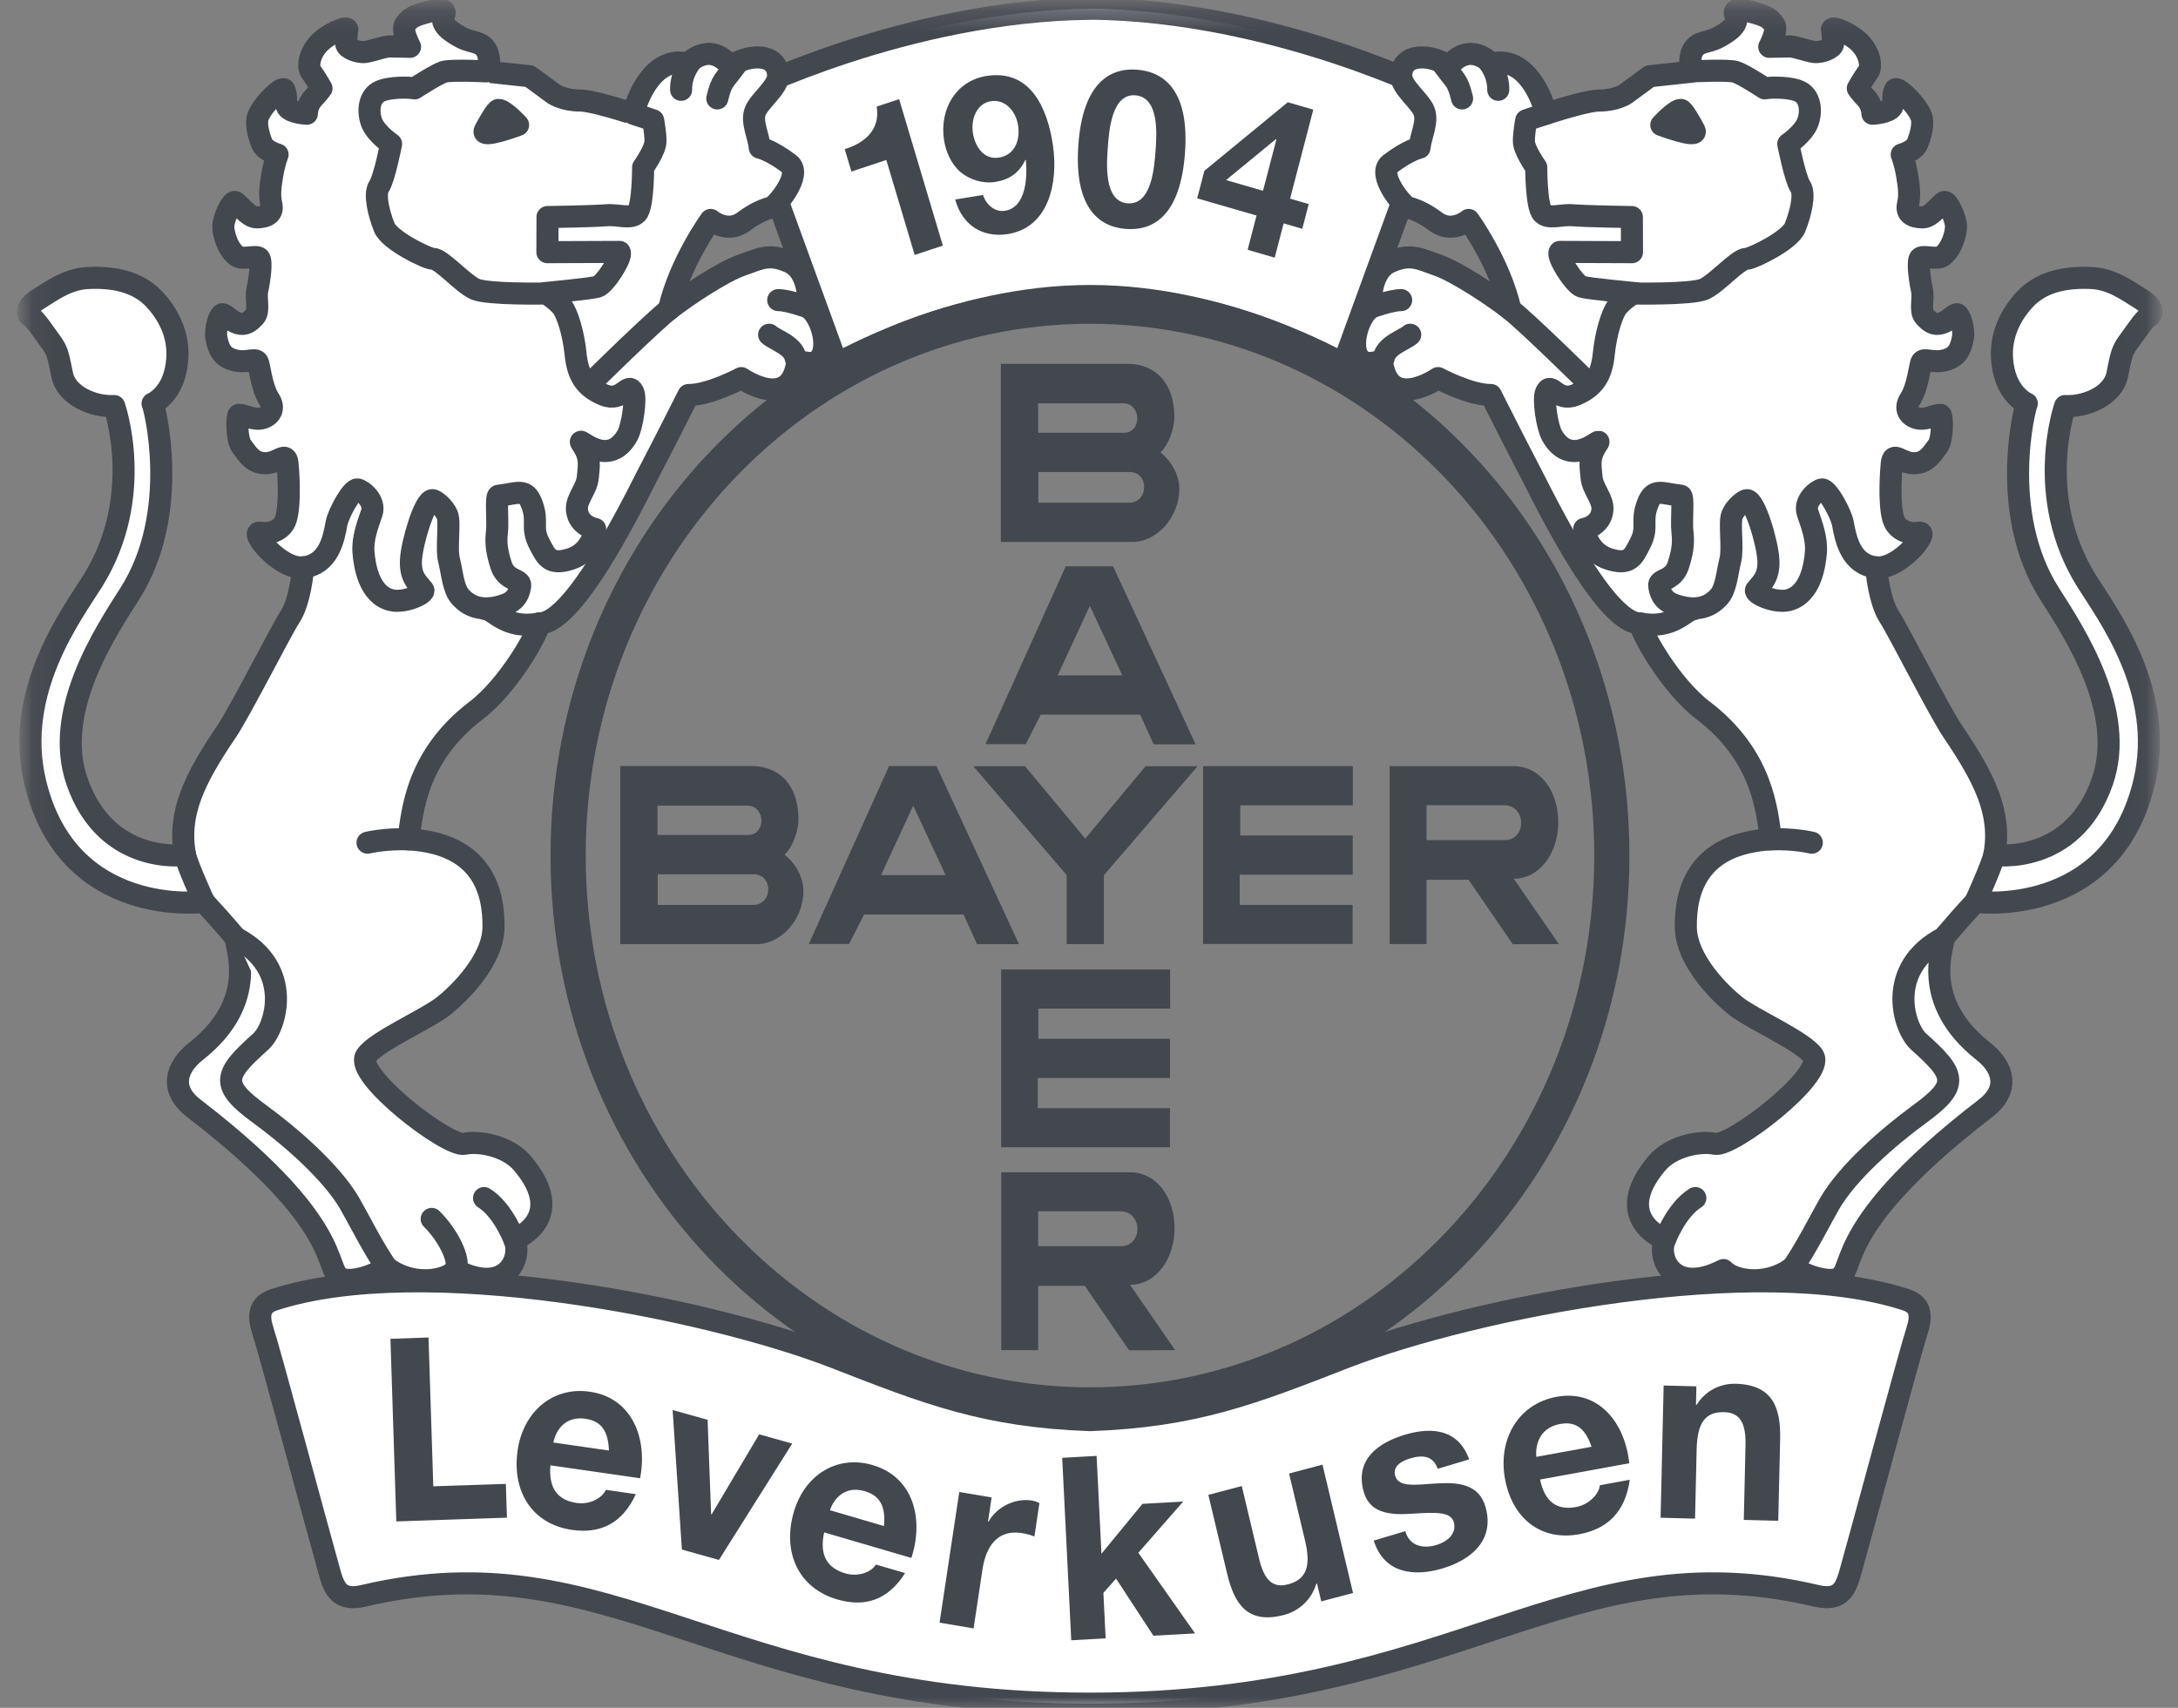 <svg xmlns="http://www.w3.org/2000/svg" fill="none" viewBox="0 0 102 80" height="80" width="102">
<rect x="0" y="0" width="102" height="80" fill="#808080" stroke="none"/>
<path fill="#43474E" d="M17.66 71.404L17.237 62.905L18.878 62.815L19.228 69.868L23.306 69.643L23.377 71.088L17.66 71.404V71.404Z" clip-rule="evenodd" fill-rule="evenodd"></path>
<path fill="#43474E" d="M26.806 69.572L28.317 70.043C28.048 70.614 27.684 71.028 27.219 71.284C26.756 71.542 26.202 71.627 25.559 71.544C24.542 71.412 23.831 70.966 23.424 70.201C23.104 69.59 22.992 68.855 23.092 68C23.211 66.977 23.558 66.209 24.133 65.696C24.706 65.182 25.38 64.976 26.155 65.076C27.025 65.189 27.676 65.581 28.109 66.254C28.54 66.926 28.673 67.885 28.507 69.133L24.629 68.632C24.584 69.115 24.664 69.509 24.872 69.808C25.08 70.108 25.362 70.282 25.718 70.328C25.96 70.36 26.171 70.317 26.353 70.2C26.535 70.078 26.687 69.87 26.806 69.572H26.806ZM27.086 67.934C27.13 67.458 27.057 67.084 26.866 66.81C26.674 66.536 26.42 66.378 26.104 66.337C25.785 66.288 25.461 66.391 25.222 66.619C24.972 66.848 24.822 67.187 24.774 67.634L27.086 67.934L27.086 67.934ZM31.119 72.451L30.241 65.815L31.828 66.233L32.178 69.594L32.247 70.704C32.392 70.463 32.486 70.305 32.526 70.227C32.617 70.07 32.711 69.913 32.807 69.759L34.623 66.968L36.179 67.376L32.481 72.808L31.12 72.451L31.119 72.451ZM39.392 72.843L40.816 73.558C40.465 74.078 40.044 74.426 39.547 74.602C39.051 74.78 38.491 74.772 37.869 74.584C36.884 74.286 36.248 73.729 35.959 72.906C35.734 72.249 35.733 71.504 35.958 70.677C36.227 69.687 36.684 68.986 37.328 68.573C37.97 68.16 38.667 68.069 39.417 68.295C40.26 68.549 40.845 69.044 41.173 69.78C41.499 70.514 41.487 71.484 41.139 72.689L37.383 71.552C37.266 72.025 37.287 72.426 37.448 72.754C37.609 73.086 37.862 73.304 38.206 73.408C38.441 73.479 38.656 73.471 38.853 73.385C39.05 73.298 39.231 73.118 39.392 72.842L39.392 72.843ZM39.912 71.27C40.026 70.808 40.01 70.427 39.861 70.125C39.725 69.833 39.477 69.617 39.179 69.531C38.871 69.43 38.536 69.478 38.266 69.665C37.986 69.849 37.787 70.16 37.673 70.592L39.912 71.27ZM44.022 76.066L42.492 75.751L43.616 69.652L45.036 69.943L44.877 70.809C45.196 70.45 45.465 70.225 45.682 70.134C45.905 70.044 46.147 70.024 46.38 70.074C46.73 70.146 47.045 70.317 47.331 70.587L46.598 71.896C46.374 71.669 46.15 71.531 45.929 71.487C45.713 71.442 45.522 71.466 45.35 71.561C45.177 71.654 45.02 71.855 44.874 72.163C44.729 72.471 44.56 73.145 44.369 74.181L44.021 76.066H44.022ZM47.777 76.716L47.919 68.136L49.48 68.165L49.404 72.718L51.264 70.564L53.184 70.6L51.133 72.831L53.225 76.816L51.545 76.785L50.108 73.967L49.371 74.755L49.337 76.744L47.777 76.716ZM59.172 75.708L59.004 74.794C58.852 75.164 58.615 75.487 58.315 75.735C58.005 75.992 57.661 76.161 57.28 76.239C56.891 76.319 56.527 76.299 56.185 76.184C55.857 76.078 55.572 75.859 55.375 75.564C55.176 75.265 55.025 74.83 54.919 74.254L54.208 70.395L55.737 70.082L56.254 72.884C56.412 73.743 56.538 74.262 56.631 74.445C56.721 74.626 56.852 74.757 57.022 74.841C57.191 74.924 57.391 74.94 57.62 74.893C57.872 74.846 58.103 74.716 58.281 74.523C58.459 74.329 58.566 74.114 58.602 73.875C58.636 73.633 58.574 73.077 58.413 72.204L57.938 69.63L59.469 69.317L60.593 75.417L59.172 75.708H59.172V75.708ZM61.626 73.244L63.064 72.548C63.211 72.835 63.404 73.031 63.644 73.13C63.882 73.231 64.177 73.228 64.53 73.122C64.918 73.004 65.189 72.841 65.343 72.632C65.444 72.496 65.476 72.316 65.427 72.151C65.4 72.039 65.332 71.943 65.238 71.884C65.142 71.831 64.957 71.813 64.68 71.828C63.396 71.912 62.559 71.887 62.172 71.752C61.636 71.566 61.29 71.184 61.134 70.609C60.993 70.093 61.068 69.599 61.36 69.13C61.652 68.659 62.205 68.301 63.018 68.055C63.795 67.82 64.408 67.781 64.857 67.931C65.306 68.084 65.672 68.4 65.955 68.878L64.618 69.58C64.494 69.366 64.331 69.223 64.127 69.15C63.924 69.077 63.667 69.088 63.355 69.183C62.959 69.303 62.693 69.446 62.553 69.614C62.463 69.731 62.436 69.856 62.471 69.987C62.503 70.1 62.577 70.18 62.699 70.228C62.862 70.292 63.369 70.3 64.22 70.249C65.069 70.199 65.69 70.265 66.083 70.448C66.472 70.635 66.735 70.98 66.871 71.481C67.02 72.028 66.932 72.566 66.603 73.092C66.278 73.617 65.69 74.005 64.84 74.262C64.069 74.496 63.413 74.516 62.872 74.321C62.334 74.13 61.919 73.768 61.626 73.244L61.626 73.244ZM71.67 70.123L73.243 70.021C73.175 70.654 72.966 71.174 72.612 71.583C72.261 71.992 71.768 72.272 71.137 72.426C70.139 72.669 69.326 72.507 68.695 71.934C68.196 71.475 67.854 70.825 67.67 69.986C67.45 68.982 67.526 68.135 67.9 67.445C68.272 66.756 68.841 66.318 69.6 66.133C70.454 65.925 71.193 66.059 71.818 66.534C72.441 67.01 72.877 67.863 73.125 69.096L69.319 70.023C69.434 70.496 69.637 70.835 69.928 71.041C70.209 71.246 70.56 71.313 70.891 71.224C71.129 71.166 71.314 71.05 71.447 70.875C71.579 70.697 71.654 70.447 71.67 70.123V70.123ZM71.402 68.483C71.288 68.02 71.099 67.696 70.831 67.507C70.577 67.321 70.26 67.259 69.961 67.337C69.644 67.406 69.374 67.62 69.223 67.921C69.063 68.226 69.032 68.599 69.132 69.036L71.402 68.483Z" clip-rule="evenodd" fill-rule="evenodd"></path>
<path fill="white" d="M51.055 13.865C44.543 13.865 39.188 17.097 39.188 17.033C39.188 16.968 34.88 5.244 34.623 4.43C34.623 4.43 42.441 0.486 51.09 0.412L51.027 0.405C59.676 0.48 67.488 4.43 67.488 4.43C67.229 5.245 62.921 16.968 62.921 17.033C62.921 17.097 57.566 13.865 51.055 13.865ZM51.046 66.524C46.163 66.349 43.464 65.294 39.081 63.581C33.01 61.236 19.773 58.63 12.835 60.883C12.132 61.111 12.077 61.625 12.321 62.367C12.65 63.368 14.891 71.727 15.378 73.441C15.621 74.353 15.825 75.035 17.029 74.752C28.69 72.013 33.723 79.805 51.045 79.805C68.368 79.805 73.4 72.013 85.064 74.752C86.266 75.035 86.47 74.353 86.714 73.441C87.201 71.727 89.442 63.368 89.771 62.367C90.014 61.625 89.96 61.111 89.256 60.883C82.318 58.631 69.082 61.236 63.012 63.581C58.628 65.294 55.928 66.349 51.046 66.524V66.524Z" clip-rule="evenodd" fill-rule="evenodd"></path>
<mask height="80" width="100" y="0" x="1" maskUnits="userSpaceOnUse" style="mask-type:luminance" id="mask0_61943_5768">
<path fill="white" d="M100.948 0.21H1.108V80H100.948V0.21Z"></path>
</mask>
<g mask="url(#mask0_61943_5768)">
<path stroke-linejoin="round" stroke-linecap="round" stroke-width="1.033" stroke="#43474E" d="M51.054 13.865C44.542 13.865 39.187 17.097 39.187 17.033C39.187 16.969 34.879 5.245 34.621 4.431C34.621 4.431 42.44 0.487 51.089 0.412L51.026 0.406C59.675 0.48 67.487 4.431 67.487 4.431C67.228 5.245 62.92 16.969 62.92 17.033C62.92 17.098 57.565 13.865 51.054 13.865V13.865ZM51.045 66.524C46.163 66.35 43.463 65.295 39.08 63.582C33.009 61.236 19.772 58.631 12.834 60.884C12.13 61.112 12.076 61.626 12.32 62.368C12.649 63.369 14.89 71.728 15.377 73.441C15.62 74.354 15.825 75.036 17.028 74.753C28.689 72.014 33.722 79.805 51.044 79.805C68.367 79.805 73.399 72.014 85.063 74.753C86.265 75.036 86.469 74.354 86.713 73.441C87.2 71.728 89.442 63.369 89.77 62.368C90.013 61.626 89.959 61.112 89.255 60.884C82.317 58.631 69.082 61.237 63.011 63.582C58.627 65.295 55.927 66.349 51.045 66.524Z"></path>
<path fill="white" d="M14.187 26.578C14.187 26.836 14.029 28.213 13.589 28.885C13.148 29.557 11.261 33.306 10.601 34.279C9.118 36.47 8.305 38.103 8.667 40.049C8.667 40.049 4.987 40.581 3.606 36.6C2.481 33.358 4.87 29.699 6.068 27.827C8.522 23.991 7.209 18.949 7.145 18.904C7.145 18.904 8.205 18.47 8.305 16.775C8.357 15.911 8.079 14.95 7.26 14.051C6.456 13.169 5.287 12.967 4.113 13.024C3.134 13.071 2.386 13.651 1.795 14.011C1.205 14.371 1.227 14.717 1.443 14.838C1.66 14.959 2.107 15.647 2.418 16.065C2.729 16.485 2.75 16.81 2.912 17.566C3.121 18.546 4.387 19.072 5.348 19.02C5.348 19.02 6.837 23.229 4.335 27.229C3.374 28.764 0.639 32.377 1.644 36.622C3.174 43.093 9.552 42.247 9.552 42.247C10.06 42.798 10.558 43.36 11.043 43.933C10.995 44.296 12.203 46.86 9.19 49.238C8.207 50.014 7.941 51.045 9.082 51.921C16.874 57.915 14.883 59.809 16.225 59.951C16.577 59.988 17.343 59.856 18.101 59.361C19.237 60.255 20.834 60.051 21.347 59.494C23.782 60.731 24.468 58.847 24.085 58.063C24.085 58.063 26.668 57.096 24.461 54.487C23.776 53.678 22.432 53.433 21.747 53.581C20.969 53.747 16.576 50.367 17.143 49.47C17.568 48.798 19.973 47.757 20.776 47.123C21.469 46.574 23.09 45.01 23.111 43.445C23.136 41.722 22.556 39.516 19.13 39.318C19.31 37.988 19.503 35.41 22.305 33.276C23.856 32.095 25.213 29.617 25.262 29.203C27.03 29.203 30.02 22.788 30.653 21.619C30.875 21.21 32.243 18.503 32.243 18.503C33.231 18.51 34.715 17.711 34.715 17.711C34.715 17.711 37.071 19.35 37.348 16.873C39.154 17.608 38.721 14.983 37.853 14.4C37.853 14.4 37.997 12.726 36.952 12.269C36.008 11.857 35.598 12.117 34.717 12.427C33.835 12.737 32.109 13.881 31.326 14.502C31.83 12.301 33.283 10.302 33.283 10.302C33.283 10.302 34.065 10.975 34.857 10.36C35.097 10.174 35.62 9.838 36.122 9.72C36.358 9.664 37.601 8.159 36.962 7.676C36.099 7.02 35.582 6.918 35.582 6.918C35.522 6.343 35.188 5.725 35.364 5.229C35.541 4.734 36.447 4.088 36.439 3.545C36.425 2.446 35.04 2.527 34.21 3.098C33.199 1.881 32.225 2.984 32.225 2.984C30.601 2.565 29.802 4.655 29.667 5.33C28.824 5.06 27.635 4.708 27.153 4.708C26.37 4.708 25.928 4.398 25.928 4.398L24.802 3.571L22.892 3.365C22.892 3.365 22.974 2.718 22.794 2.383C22.542 1.912 22.109 2.022 21.619 1.763C21.13 1.505 20.591 1.143 20.787 0.73C20.982 0.317 20.377 0.462 19.838 0.617C19.299 0.772 19.171 0.885 18.975 1.143C18.779 1.401 19.204 2.194 19.204 2.194C19.204 2.194 18.485 2.176 18.24 2.176C17.996 2.176 17.456 2.383 17.114 2.434C16.77 2.486 16.213 2.257 16.213 2.05C16.213 1.844 16.24 1.467 16.258 1.429C16.379 1.182 15.595 1.453 15.057 1.918C14.518 2.383 14.371 3.106 14.567 3.364C14.763 3.622 15.057 4.139 15.057 4.139C15.057 4.139 14.958 4.294 14.665 4.604C14.371 4.914 14.371 5.327 14.371 5.327C14.371 5.327 13.63 5.301 13.449 5.014C13.341 4.841 13.461 4.512 13.313 4.201C13.223 4.01 12.317 4.87 12.09 5.444C11.957 5.781 12.119 6.361 12.266 6.722C12.413 7.084 13 7.239 13 7.239C13 7.239 12.854 7.6 12.756 8.168C12.658 8.736 12.609 9.15 12.706 9.563C12.805 9.976 12.543 10.176 12.021 10.183C11.617 10.188 11.133 9.484 11.002 9.459C10.831 9.426 10.458 10.245 10.458 10.606C10.458 10.968 10.665 11.673 11.089 11.991C11.357 12.191 11.992 11.947 12.135 12.088C12.268 12.22 12.174 13.018 12.05 13.592C11.964 13.991 12.168 14.574 11.923 14.832C11.678 15.09 11.482 15.246 11.139 15.142C10.796 15.039 10.571 14.724 10.414 14.717C10.3 14.712 10.043 15.399 10.141 15.864C10.239 16.329 10.375 16.716 10.963 16.871C11.55 17.026 11.941 16.755 12.066 16.951C12.153 17.087 12.233 18.131 12.608 18.707C12.893 19.145 12.663 19.489 12.27 19.593C11.879 19.696 11.392 19.417 11.187 19.43C11.084 19.437 11.069 20.59 11.313 20.9C11.559 21.21 11.801 21.699 12.423 21.699C13.045 21.699 13.396 21.12 13.464 21.699C13.488 21.9 13.626 23.573 13.387 24.324C13.243 24.78 12.746 25.047 12.179 24.952C11.666 24.868 13.099 26.682 14.187 26.578V26.578Z" clip-rule="evenodd" fill-rule="evenodd"></path>
<path stroke-linejoin="round" stroke-linecap="round" stroke-width="1.033" stroke="#43474E" d="M36.02 15.68C36.313 15.938 37.155 16.175 37.263 16.774M14.187 26.578C14.187 26.836 14.029 28.213 13.589 28.885C13.148 29.557 11.261 33.306 10.601 34.279C9.118 36.469 8.305 38.102 8.667 40.049C8.667 40.049 4.987 40.581 3.606 36.6C2.481 33.358 4.87 29.699 6.068 27.827C8.522 23.991 7.209 18.949 7.145 18.904C7.145 18.904 8.205 18.47 8.305 16.775C8.357 15.911 8.079 14.95 7.26 14.051C6.456 13.168 5.287 12.967 4.113 13.024C3.134 13.071 2.386 13.65 1.795 14.011C1.205 14.37 1.227 14.717 1.443 14.838C1.66 14.959 2.107 15.647 2.418 16.065C2.729 16.485 2.75 16.81 2.912 17.566C3.121 18.546 4.387 19.072 5.348 19.02C5.348 19.02 6.837 23.229 4.335 27.229C3.374 28.764 0.639 32.377 1.644 36.622C3.174 43.093 9.552 42.247 9.552 42.247C10.06 42.798 10.558 43.36 11.043 43.933C10.995 44.296 12.203 46.86 9.19 49.238C8.207 50.014 7.941 51.045 9.082 51.921C16.874 57.915 14.883 59.809 16.225 59.951C16.577 59.988 17.343 59.856 18.101 59.361C19.237 60.255 20.834 60.051 21.347 59.494C23.782 60.731 24.468 58.847 24.085 58.063C24.085 58.063 26.668 57.096 24.461 54.487C23.776 53.678 22.432 53.433 21.747 53.581C20.969 53.747 16.576 50.367 17.143 49.47C17.568 48.798 19.973 47.757 20.776 47.123C21.469 46.574 23.09 45.01 23.111 43.445C23.136 41.722 22.556 39.516 19.13 39.318C19.31 37.988 19.503 35.41 22.305 33.276C23.856 32.095 25.213 29.617 25.262 29.203C27.03 29.203 30.02 22.788 30.653 21.619C30.875 21.21 32.243 18.503 32.243 18.503C33.231 18.51 34.715 17.711 34.715 17.711C34.715 17.711 37.071 19.35 37.348 16.873C39.154 17.608 38.721 14.983 37.853 14.4C37.853 14.4 37.997 12.726 36.952 12.269C36.008 11.857 35.598 12.117 34.717 12.427C33.835 12.737 32.109 13.881 31.326 14.502C31.83 12.301 33.283 10.302 33.283 10.302C33.283 10.302 34.065 10.975 34.857 10.36C35.097 10.174 35.62 9.838 36.122 9.72C36.358 9.664 37.601 8.159 36.962 7.676C36.099 7.02 35.582 6.918 35.582 6.918C35.522 6.343 35.188 5.725 35.364 5.229C35.541 4.734 36.447 4.088 36.439 3.545C36.425 2.446 35.04 2.527 34.21 3.098C33.199 1.881 32.225 2.984 32.225 2.984C30.601 2.565 29.802 4.655 29.667 5.33C28.824 5.06 27.635 4.708 27.153 4.708C26.37 4.708 25.928 4.398 25.928 4.398L24.802 3.571L22.892 3.365C22.892 3.365 22.974 2.718 22.794 2.383C22.542 1.912 22.109 2.022 21.619 1.763C21.13 1.505 20.591 1.143 20.787 0.73C20.982 0.317 20.377 0.462 19.838 0.617C19.299 0.772 19.171 0.885 18.975 1.143C18.779 1.401 19.204 2.194 19.204 2.194C19.204 2.194 18.485 2.176 18.24 2.176C17.996 2.176 17.456 2.383 17.114 2.434C16.77 2.486 16.213 2.257 16.213 2.05C16.213 1.844 16.24 1.467 16.258 1.429C16.379 1.182 15.595 1.452 15.057 1.918C14.518 2.383 14.371 3.106 14.567 3.364C14.763 3.622 15.057 4.139 15.057 4.139C15.057 4.139 14.958 4.294 14.665 4.604C14.371 4.914 14.371 5.327 14.371 5.327C14.371 5.327 13.63 5.301 13.449 5.014C13.341 4.841 13.461 4.512 13.313 4.201C13.223 4.01 12.317 4.87 12.09 5.444C11.957 5.781 12.119 6.361 12.266 6.722C12.413 7.084 13 7.239 13 7.239C13 7.239 12.854 7.6 12.756 8.168C12.658 8.736 12.609 9.15 12.706 9.563C12.805 9.976 12.543 10.176 12.021 10.183C11.617 10.188 11.133 9.484 11.002 9.459C10.831 9.426 10.458 10.245 10.458 10.606C10.458 10.968 10.665 11.673 11.089 11.991C11.357 12.191 11.992 11.947 12.135 12.088C12.268 12.22 12.174 13.018 12.05 13.592C11.964 13.991 12.168 14.574 11.923 14.832C11.678 15.09 11.482 15.246 11.139 15.142C10.796 15.039 10.571 14.724 10.414 14.717C10.3 14.712 10.043 15.399 10.141 15.864C10.239 16.329 10.375 16.716 10.963 16.871C11.55 17.026 11.941 16.755 12.066 16.951C12.153 17.087 12.233 18.131 12.608 18.707C12.893 19.145 12.663 19.489 12.27 19.593C11.879 19.696 11.392 19.417 11.187 19.43C11.084 19.437 11.069 20.59 11.313 20.9C11.559 21.21 11.801 21.699 12.423 21.699C13.045 21.699 13.396 21.12 13.464 21.699C13.488 21.9 13.626 23.573 13.387 24.324C13.243 24.78 12.746 25.047 12.179 24.952C11.666 24.868 13.099 26.682 14.187 26.578Z"></path>
</g>
<path fill="#43474E" d="M24.265 5.854C24.265 5.854 23.622 5.146 23.347 5.146C23.252 5.146 22.916 5.707 22.709 6.109C22.5 6.513 24.265 5.854 24.265 5.854Z" clip-rule="evenodd" fill-rule="evenodd"></path>
<mask height="80" width="100" y="0" x="1" maskUnits="userSpaceOnUse" style="mask-type:luminance" id="mask1_61943_5768">
<path fill="white" d="M100.948 0.21H1.108V80H100.948V0.21Z"></path>
</mask>
<g mask="url(#mask1_61943_5768)">
<path fill="white" d="M24.263 5.855C24.263 5.855 23.62 5.147 23.345 5.147C23.25 5.147 22.915 5.708 22.707 6.11C22.498 6.514 24.263 5.855 24.263 5.855ZM20.217 57.098C21.018 57.889 21.548 59.047 21.347 59.418ZM22.669 56.121C23.562 56.673 24.086 58.064 24.086 58.064ZM27.571 18.047C27.816 17.789 30.541 15.121 31.326 14.502ZM36.445 14.058C36.916 14.058 37.852 14.4 37.852 14.4ZM33.592 4.611C33.808 3.733 33.884 3.846 34.486 3.018ZM32.32 2.929C31.849 3.568 31.898 4.207 31.898 4.207ZM17.212 39.475C17.212 39.475 18.053 39.272 19.129 39.319ZM25.586 13.748C25.586 13.748 26.076 14.058 26.321 14.368C26.566 14.678 26.86 15.608 26.957 16.589C27.056 17.571 27.398 18.139 28.279 18.501C29.161 18.863 29.406 17.845 29.657 18.37C29.807 18.686 29.608 19.994 29.383 20.397C28.447 22.067 26.907 20.28 27.25 20.786C27.68 21.421 27.579 21.783 27.53 22.352C27.481 22.919 26.968 23.378 27.02 23.895C27.095 24.65 27.873 24.778 27.873 24.778C27.873 24.778 27.748 25.86 26.719 26.186C25.739 26.496 25.582 26.09 25.261 25.474C24.856 24.694 25.217 24.481 24.923 23.654C24.629 22.828 24.282 23.116 23.349 23.22C23.205 23.235 23.326 24.401 23.277 24.865C23.228 25.33 23.218 25.691 23.462 26.466C23.707 27.241 24.407 27.098 24.361 27.439C24.281 28.031 23.967 28.284 23.282 28.437C22.421 28.628 21.908 28.343 21.56 27.959C21.216 27.579 21.178 26.819 21.032 26.25C20.884 25.683 21.093 24.487 20.946 24.126C20.799 23.765 20.381 23.424 20.246 23.428C19.883 23.44 19.296 25.395 19.247 26.221C19.199 27.048 19.571 27.318 19.822 27.636C19.947 27.794 18.962 28.27 18.316 28.113C17.275 27.858 17.07 26.48 17.022 25.859C16.973 25.239 17.212 24.598 17.409 24.029C17.604 23.46 16.94 22.943 16.738 22.926C16.47 22.904 15.839 24.071 15.758 24.525C15.626 25.273 15.378 26.464 14.187 26.578M18.101 59.361C17.511 58.531 16.729 56.979 16.378 56.375C15.534 54.922 13.643 53.267 12.166 52.188C10.29 50.819 10.456 50.358 12.202 48.801C12.95 48.135 13.754 45.338 11.043 43.933M25.261 29.203C23.691 29.514 23.13 28.536 22.738 28.536ZM29.667 5.33C30.195 5.5 30.588 5.637 30.588 5.637C30.588 5.637 30.698 6.202 30.698 6.616C30.698 7.029 30.118 7.84 30.118 7.84C30.118 7.84 30.122 9.672 29.828 9.982C29.534 10.291 28.965 10.031 28.378 10.084C27.79 10.136 25.641 10.168 25.641 10.168M25.641 10.167L25.635 11.813L29.017 11.8M29.016 11.8C29.178 12.001 28.328 13.326 27.986 13.43C27.643 13.534 25.464 13.732 25.464 13.732M25.586 13.748C25.586 13.748 22.844 13.803 22.256 13.545C21.669 13.287 20.669 12.123 20.275 12.123C20.012 12.123 18.24 11.268 17.996 10.649C17.75 10.029 17.506 9.099 17.75 8.737C17.996 8.375 18.316 6.742 18.316 6.742C18.316 6.742 17.603 6.257 17.408 5.741C17.212 5.224 17.28 4.575 17.721 4.317C18.162 4.059 19.171 4.088 19.416 4.14C19.416 4.14 20.444 3.468 20.788 3.365C21.131 3.261 22.773 3.343 22.773 3.343M8.667 40.049C8.775 40.544 9.552 42.247 9.552 42.247Z"></path>
<path stroke-linejoin="round" stroke-linecap="round" stroke-width="1.033" stroke="#43474E" d="M20.217 57.098C21.018 57.889 21.548 59.047 21.347 59.418M22.669 56.121C23.562 56.673 24.086 58.064 24.086 58.064M27.571 18.047C27.816 17.789 30.541 15.121 31.326 14.502M36.445 14.058C36.916 14.058 37.852 14.4 37.852 14.4M33.592 4.611C33.808 3.733 33.884 3.846 34.486 3.018M32.32 2.929C31.849 3.568 31.898 4.207 31.898 4.207M17.212 39.475C17.212 39.475 18.053 39.272 19.129 39.319M14.187 26.578C15.378 26.464 15.626 25.273 15.758 24.525C15.839 24.071 16.47 22.904 16.738 22.926C16.94 22.943 17.604 23.46 17.409 24.029C17.212 24.598 16.973 25.239 17.022 25.859C17.07 26.48 17.275 27.858 18.316 28.113C18.962 28.27 19.947 27.794 19.822 27.636C19.571 27.318 19.199 27.048 19.247 26.221C19.296 25.395 19.883 23.44 20.246 23.428C20.381 23.424 20.799 23.765 20.946 24.126C21.093 24.487 20.884 25.683 21.032 26.25C21.178 26.819 21.216 27.579 21.56 27.959C21.908 28.343 22.421 28.628 23.282 28.437C23.967 28.284 24.281 28.031 24.361 27.439C24.407 27.098 23.707 27.241 23.462 26.466C23.218 25.691 23.228 25.33 23.277 24.865C23.326 24.401 23.205 23.235 23.349 23.22C24.282 23.116 24.629 22.828 24.923 23.654C25.217 24.481 24.856 24.694 25.261 25.474C25.582 26.09 25.739 26.496 26.719 26.186C27.748 25.86 27.873 24.778 27.873 24.778C27.873 24.778 27.095 24.65 27.02 23.895C26.968 23.378 27.481 22.919 27.53 22.352C27.579 21.783 27.68 21.421 27.25 20.786C26.907 20.28 28.447 22.067 29.383 20.397C29.608 19.994 29.807 18.686 29.657 18.37C29.406 17.845 29.161 18.863 28.279 18.501C27.398 18.139 27.056 17.571 26.957 16.589C26.86 15.608 26.566 14.678 26.321 14.368C26.076 14.058 25.586 13.748 25.586 13.748C25.586 13.748 22.844 13.803 22.256 13.545C21.669 13.287 20.669 12.123 20.275 12.123C20.012 12.123 18.24 11.268 17.996 10.649C17.75 10.029 17.506 9.099 17.75 8.737C17.996 8.375 18.316 6.742 18.316 6.742C18.316 6.742 17.603 6.257 17.408 5.741C17.212 5.224 17.28 4.575 17.721 4.317C18.162 4.059 19.171 4.088 19.416 4.14C19.416 4.14 20.444 3.468 20.788 3.365C21.131 3.261 22.773 3.343 22.773 3.343M18.101 59.361C17.511 58.531 16.729 56.979 16.378 56.375C15.534 54.922 13.643 53.267 12.166 52.188C10.29 50.819 10.456 50.358 12.202 48.801C12.95 48.135 13.754 45.338 11.043 43.933M25.261 29.203C23.691 29.514 23.13 28.536 22.738 28.536M29.667 5.33C30.195 5.5 30.588 5.637 30.588 5.637C30.588 5.637 30.698 6.202 30.698 6.616C30.698 7.029 30.118 7.84 30.118 7.84C30.118 7.84 30.122 9.672 29.828 9.982C29.534 10.291 28.965 10.031 28.378 10.084C27.79 10.136 25.641 10.168 25.641 10.168M25.641 10.167L25.635 11.813L29.017 11.8M29.016 11.8C29.178 12.001 28.328 13.326 27.986 13.43C27.643 13.534 25.464 13.732 25.464 13.732M8.667 40.049C8.775 40.544 9.552 42.247 9.552 42.247M24.263 5.855C24.263 5.855 23.62 5.147 23.345 5.147C23.25 5.147 22.915 5.708 22.707 6.11C22.498 6.514 24.263 5.855 24.263 5.855Z"></path>
<path fill="white" d="M87.877 26.578C87.877 26.836 88.035 28.213 88.476 28.885C88.916 29.557 90.804 33.306 91.462 34.279C92.946 36.47 93.758 38.103 93.397 40.049C93.397 40.049 97.076 40.581 98.458 36.6C99.581 33.358 97.192 29.699 95.994 27.827C93.541 23.991 94.854 18.949 94.919 18.904C94.919 18.904 93.859 18.47 93.758 16.775C93.707 15.911 93.984 14.95 94.803 14.051C95.607 13.169 96.776 12.967 97.95 13.024C98.93 13.071 99.678 13.651 100.269 14.011C100.859 14.371 100.835 14.717 100.62 14.838C100.404 14.959 99.956 15.647 99.645 16.065C99.335 16.485 99.314 16.81 99.152 17.566C98.942 18.546 97.676 19.072 96.714 19.02C96.714 19.02 95.225 23.229 97.728 27.229C98.688 28.764 101.424 32.377 100.42 36.622C98.888 43.093 92.511 42.247 92.511 42.247C92.002 42.798 91.505 43.36 91.019 43.933C91.068 44.296 89.861 46.86 92.873 49.238C93.854 50.014 94.12 51.045 92.981 51.921C85.188 57.915 87.179 59.809 85.837 59.951C85.484 59.988 84.719 59.856 83.961 59.361C82.824 60.255 81.227 60.051 80.714 59.494C78.28 60.731 77.594 58.847 77.977 58.063C77.977 58.063 75.394 57.096 77.602 54.487C78.286 53.678 79.631 53.433 80.316 53.581C81.094 53.747 85.487 50.367 84.92 49.47C84.494 48.798 82.09 47.757 81.287 47.123C80.593 46.574 78.973 45.01 78.951 43.445C78.926 41.722 79.505 39.516 82.933 39.318C82.753 37.988 82.56 35.41 79.757 33.276C78.207 32.095 76.849 29.617 76.801 29.203C75.032 29.203 72.043 22.788 71.409 21.619C71.188 21.21 69.82 18.503 69.82 18.503C68.833 18.51 67.348 17.711 67.348 17.711C67.348 17.711 64.992 19.35 64.715 16.873C62.91 17.608 63.343 14.983 64.209 14.4C64.209 14.4 64.066 12.726 65.112 12.269C66.056 11.857 66.465 12.117 67.347 12.427C68.228 12.737 69.954 13.881 70.737 14.502C70.233 12.301 68.779 10.302 68.779 10.302C68.779 10.302 67.998 10.975 67.206 10.36C66.966 10.174 66.442 9.838 65.941 9.72C65.706 9.664 64.462 8.159 65.101 7.676C65.964 7.02 66.48 6.918 66.48 6.918C66.541 6.343 66.876 5.725 66.699 5.229C66.522 4.734 65.617 4.088 65.624 3.545C65.638 2.446 67.023 2.527 67.854 3.098C68.864 1.881 69.838 2.984 69.838 2.984C71.461 2.565 72.261 4.655 72.396 5.33C73.239 5.06 74.426 4.708 74.909 4.708C75.693 4.708 76.134 4.398 76.134 4.398L77.259 3.571L79.17 3.365C79.17 3.365 79.088 2.718 79.268 2.383C79.52 1.912 79.953 2.022 80.443 1.763C80.932 1.505 81.471 1.143 81.276 0.73C81.08 0.317 81.685 0.462 82.224 0.617C82.763 0.772 82.891 0.885 83.087 1.143C83.284 1.401 82.858 2.194 82.858 2.194C82.858 2.194 83.576 2.176 83.822 2.176C84.066 2.176 84.605 2.383 84.947 2.434C85.29 2.486 85.849 2.257 85.849 2.05C85.849 1.844 85.82 1.467 85.803 1.429C85.682 1.182 86.465 1.453 87.004 1.918C87.543 2.383 87.689 3.106 87.494 3.364C87.298 3.622 87.004 4.139 87.004 4.139C87.004 4.139 87.102 4.294 87.395 4.604C87.689 4.914 87.689 5.327 87.689 5.327C87.689 5.327 88.431 5.301 88.611 5.014C88.721 4.841 88.601 4.512 88.747 4.201C88.839 4.01 89.745 4.87 89.972 5.444C90.106 5.781 89.942 6.361 89.796 6.722C89.649 7.084 89.061 7.239 89.061 7.239C89.061 7.239 89.208 7.6 89.306 8.168C89.405 8.736 89.452 9.15 89.355 9.563C89.258 9.977 89.518 10.176 90.041 10.183C90.445 10.188 90.929 9.484 91.06 9.459C91.23 9.426 91.603 10.245 91.603 10.606C91.603 10.968 91.396 11.673 90.971 11.991C90.703 12.191 90.068 11.947 89.925 12.088C89.793 12.22 89.887 13.018 90.01 13.592C90.097 13.991 89.893 14.574 90.137 14.832C90.382 15.09 90.578 15.246 90.922 15.142C91.265 15.039 91.489 14.724 91.647 14.717C91.76 14.712 92.017 15.399 91.919 15.864C91.821 16.329 91.686 16.716 91.099 16.871C90.511 17.026 90.119 16.755 89.994 16.951C89.907 17.087 89.827 18.131 89.452 18.707C89.166 19.145 89.397 19.489 89.789 19.593C90.182 19.696 90.668 19.417 90.872 19.43C90.976 19.437 90.992 20.59 90.747 20.9C90.503 21.21 90.26 21.699 89.637 21.699C89.014 21.699 88.664 21.12 88.596 21.699C88.573 21.9 88.434 23.573 88.673 24.324C88.817 24.78 89.314 25.047 89.881 24.952C90.397 24.868 88.964 26.682 87.877 26.578L87.877 26.578Z" clip-rule="evenodd" fill-rule="evenodd"></path>
<path fill="white" d="M87.877 26.578C87.877 26.836 88.035 28.213 88.476 28.885C88.916 29.557 90.804 33.306 91.462 34.279C92.946 36.469 93.758 38.102 93.397 40.049C93.397 40.049 97.076 40.581 98.458 36.6C99.581 33.358 97.192 29.699 95.994 27.827C93.541 23.991 94.854 18.949 94.919 18.904C94.919 18.904 93.859 18.47 93.758 16.775C93.707 15.911 93.984 14.95 94.803 14.051C95.607 13.168 96.776 12.967 97.95 13.024C98.93 13.071 99.678 13.65 100.269 14.011C100.859 14.37 100.835 14.717 100.62 14.838C100.404 14.959 99.956 15.647 99.645 16.065C99.335 16.485 99.314 16.81 99.152 17.566C98.942 18.546 97.676 19.072 96.714 19.02C96.714 19.02 95.225 23.229 97.728 27.229C98.688 28.764 101.424 32.377 100.42 36.622C98.888 43.093 92.511 42.247 92.511 42.247C92.002 42.798 91.505 43.36 91.019 43.933C91.068 44.296 89.861 46.86 92.873 49.238C93.854 50.014 94.12 51.045 92.981 51.921C85.188 57.915 87.179 59.809 85.837 59.951C85.484 59.988 84.719 59.856 83.961 59.361C82.824 60.255 81.227 60.051 80.714 59.494C78.28 60.731 77.594 58.847 77.977 58.063C77.977 58.063 75.394 57.096 77.602 54.487C78.286 53.678 79.631 53.433 80.316 53.581C81.094 53.747 85.487 50.367 84.92 49.47C84.494 48.798 82.09 47.757 81.287 47.123C80.593 46.574 78.973 45.01 78.951 43.445C78.926 41.722 79.505 39.516 82.933 39.318C82.753 37.988 82.56 35.41 79.757 33.276C78.207 32.095 76.849 29.617 76.801 29.203C75.032 29.203 72.043 22.788 71.409 21.619C71.188 21.21 69.82 18.503 69.82 18.503C68.833 18.51 67.348 17.711 67.348 17.711C67.348 17.711 64.992 19.35 64.715 16.873C62.91 17.608 63.343 14.983 64.209 14.4C64.209 14.4 64.066 12.726 65.112 12.269C66.056 11.857 66.465 12.117 67.347 12.427C68.228 12.737 69.954 13.881 70.737 14.502C70.233 12.301 68.779 10.302 68.779 10.302C68.779 10.302 67.998 10.975 67.206 10.36C66.966 10.174 66.442 9.838 65.941 9.72C65.706 9.664 64.462 8.159 65.101 7.676C65.964 7.02 66.48 6.918 66.48 6.918C66.541 6.343 66.876 5.725 66.699 5.229C66.522 4.734 65.617 4.088 65.624 3.545C65.638 2.446 67.023 2.527 67.854 3.098C68.864 1.881 69.838 2.984 69.838 2.984C71.461 2.565 72.261 4.655 72.396 5.33C73.239 5.06 74.426 4.708 74.909 4.708C75.693 4.708 76.134 4.398 76.134 4.398L77.259 3.571L79.17 3.365C79.17 3.365 79.088 2.718 79.268 2.383C79.52 1.912 79.953 2.022 80.443 1.763C80.932 1.505 81.471 1.143 81.276 0.73C81.08 0.317 81.685 0.462 82.224 0.617C82.763 0.772 82.891 0.885 83.087 1.143C83.284 1.401 82.858 2.194 82.858 2.194C82.858 2.194 83.576 2.176 83.822 2.176C84.066 2.176 84.605 2.383 84.947 2.434C85.29 2.486 85.849 2.257 85.849 2.05C85.849 1.844 85.82 1.467 85.803 1.429C85.682 1.182 86.465 1.452 87.004 1.918C87.543 2.383 87.689 3.106 87.494 3.364C87.298 3.622 87.004 4.139 87.004 4.139C87.004 4.139 87.102 4.294 87.395 4.604C87.689 4.914 87.689 5.327 87.689 5.327C87.689 5.327 88.431 5.301 88.611 5.014C88.721 4.841 88.601 4.512 88.747 4.201C88.839 4.01 89.745 4.87 89.972 5.444C90.106 5.781 89.942 6.361 89.796 6.722C89.649 7.084 89.061 7.239 89.061 7.239C89.061 7.239 89.208 7.6 89.306 8.168C89.405 8.736 89.452 9.15 89.355 9.563C89.258 9.977 89.518 10.176 90.041 10.183C90.445 10.188 90.929 9.484 91.06 9.459C91.23 9.426 91.603 10.245 91.603 10.606C91.603 10.968 91.396 11.673 90.971 11.991C90.703 12.191 90.068 11.947 89.925 12.088C89.793 12.22 89.887 13.018 90.01 13.592C90.097 13.991 89.893 14.574 90.137 14.832C90.382 15.09 90.578 15.246 90.922 15.142C91.265 15.039 91.489 14.724 91.647 14.717C91.76 14.712 92.017 15.399 91.919 15.864C91.821 16.329 91.686 16.716 91.099 16.871C90.511 17.026 90.119 16.755 89.994 16.951C89.907 17.087 89.827 18.131 89.452 18.707C89.166 19.145 89.397 19.489 89.789 19.593C90.182 19.696 90.668 19.417 90.872 19.43C90.976 19.437 90.992 20.59 90.747 20.9C90.503 21.21 90.26 21.699 89.637 21.699C89.014 21.699 88.664 21.12 88.596 21.699C88.573 21.9 88.434 23.573 88.673 24.324C88.817 24.78 89.314 25.047 89.881 24.952C90.397 24.868 88.964 26.682 87.877 26.578L87.877 26.578ZM66.044 15.68C65.75 15.938 64.907 16.175 64.801 16.774Z"></path>
<path stroke-linejoin="round" stroke-linecap="round" stroke-width="1.033" stroke="#43474E" d="M66.044 15.68C65.75 15.938 64.907 16.175 64.801 16.774M87.877 26.578C87.877 26.836 88.035 28.213 88.476 28.885C88.916 29.557 90.804 33.306 91.462 34.279C92.946 36.469 93.758 38.102 93.397 40.049C93.397 40.049 97.076 40.581 98.458 36.6C99.581 33.358 97.192 29.699 95.994 27.827C93.541 23.991 94.854 18.949 94.919 18.904C94.919 18.904 93.859 18.47 93.758 16.775C93.707 15.911 93.984 14.95 94.803 14.051C95.607 13.168 96.776 12.967 97.95 13.024C98.93 13.071 99.678 13.65 100.269 14.011C100.859 14.37 100.835 14.717 100.62 14.838C100.404 14.959 99.956 15.647 99.645 16.065C99.335 16.485 99.314 16.81 99.152 17.566C98.942 18.546 97.676 19.072 96.714 19.02C96.714 19.02 95.225 23.229 97.728 27.229C98.688 28.764 101.424 32.377 100.42 36.622C98.888 43.093 92.511 42.247 92.511 42.247C92.002 42.798 91.505 43.36 91.019 43.933C91.068 44.296 89.861 46.86 92.873 49.238C93.854 50.014 94.12 51.045 92.981 51.921C85.188 57.915 87.179 59.809 85.837 59.951C85.484 59.988 84.719 59.856 83.961 59.361C82.824 60.255 81.227 60.051 80.714 59.494C78.28 60.731 77.594 58.847 77.977 58.063C77.977 58.063 75.394 57.096 77.602 54.487C78.286 53.678 79.631 53.433 80.316 53.581C81.094 53.747 85.487 50.367 84.92 49.47C84.494 48.798 82.09 47.757 81.287 47.123C80.593 46.574 78.973 45.01 78.951 43.445C78.926 41.722 79.505 39.516 82.933 39.318C82.753 37.988 82.56 35.41 79.757 33.276C78.207 32.095 76.849 29.617 76.801 29.203C75.032 29.203 72.043 22.788 71.409 21.619C71.188 21.21 69.82 18.503 69.82 18.503C68.833 18.51 67.348 17.711 67.348 17.711C67.348 17.711 64.992 19.35 64.715 16.873C62.91 17.608 63.343 14.983 64.209 14.4C64.209 14.4 64.066 12.726 65.112 12.269C66.056 11.857 66.465 12.117 67.347 12.427C68.228 12.737 69.954 13.881 70.737 14.502C70.233 12.301 68.779 10.302 68.779 10.302C68.779 10.302 67.998 10.975 67.206 10.36C66.966 10.174 66.442 9.838 65.941 9.72C65.706 9.664 64.462 8.159 65.101 7.676C65.964 7.02 66.48 6.918 66.48 6.918C66.541 6.343 66.876 5.725 66.699 5.229C66.522 4.734 65.617 4.088 65.624 3.545C65.638 2.446 67.023 2.527 67.854 3.098C68.864 1.881 69.838 2.984 69.838 2.984C71.461 2.565 72.261 4.655 72.396 5.33C73.239 5.06 74.426 4.708 74.909 4.708C75.693 4.708 76.134 4.398 76.134 4.398L77.259 3.571L79.17 3.365C79.17 3.365 79.088 2.718 79.268 2.383C79.52 1.912 79.953 2.022 80.443 1.763C80.932 1.505 81.471 1.143 81.276 0.73C81.08 0.317 81.685 0.462 82.224 0.617C82.763 0.772 82.891 0.885 83.087 1.143C83.284 1.401 82.858 2.194 82.858 2.194C82.858 2.194 83.576 2.176 83.822 2.176C84.066 2.176 84.605 2.383 84.947 2.434C85.29 2.486 85.849 2.257 85.849 2.05C85.849 1.844 85.82 1.467 85.803 1.429C85.682 1.182 86.465 1.452 87.004 1.918C87.543 2.383 87.689 3.106 87.494 3.364C87.298 3.622 87.004 4.139 87.004 4.139C87.004 4.139 87.102 4.294 87.395 4.604C87.689 4.914 87.689 5.327 87.689 5.327C87.689 5.327 88.431 5.301 88.611 5.014C88.721 4.841 88.601 4.512 88.747 4.201C88.839 4.01 89.745 4.87 89.972 5.444C90.106 5.781 89.942 6.361 89.796 6.722C89.649 7.084 89.061 7.239 89.061 7.239C89.061 7.239 89.208 7.6 89.306 8.168C89.405 8.736 89.452 9.15 89.355 9.563C89.258 9.977 89.518 10.176 90.041 10.183C90.445 10.188 90.929 9.484 91.06 9.459C91.23 9.426 91.603 10.245 91.603 10.606C91.603 10.968 91.396 11.673 90.971 11.991C90.703 12.191 90.068 11.947 89.925 12.088C89.793 12.22 89.887 13.018 90.01 13.592C90.097 13.991 89.893 14.574 90.137 14.832C90.382 15.09 90.578 15.246 90.922 15.142C91.265 15.039 91.489 14.724 91.647 14.717C91.76 14.712 92.017 15.399 91.919 15.864C91.821 16.329 91.686 16.716 91.099 16.871C90.511 17.026 90.119 16.755 89.994 16.951C89.907 17.087 89.827 18.131 89.452 18.707C89.166 19.145 89.397 19.489 89.789 19.593C90.182 19.696 90.668 19.417 90.872 19.43C90.976 19.437 90.992 20.59 90.747 20.9C90.503 21.21 90.26 21.699 89.637 21.699C89.014 21.699 88.664 21.12 88.596 21.699C88.573 21.9 88.434 23.573 88.673 24.324C88.817 24.78 89.314 25.047 89.881 24.952C90.397 24.868 88.964 26.682 87.877 26.578L87.877 26.578Z"></path>
</g>
<path fill="#43474E" d="M77.803 5.854C77.803 5.854 78.444 5.146 78.72 5.146C78.814 5.146 79.15 5.707 79.357 6.109C79.567 6.513 77.803 5.854 77.803 5.854Z" clip-rule="evenodd" fill-rule="evenodd"></path>
<path stroke-linejoin="round" stroke-linecap="round" stroke-width="1.033" stroke="#43474E" d="M79.396 56.121C78.501 56.673 77.978 58.064 77.978 58.064M74.493 18.047C74.249 17.789 71.522 15.121 70.739 14.502M65.619 14.058C65.147 14.058 64.211 14.4 64.211 14.4M68.472 4.611C68.256 3.733 68.181 3.846 67.579 3.018M69.743 2.929C70.214 3.568 70.165 4.207 70.165 4.207M84.851 39.475C84.851 39.475 84.01 39.272 82.934 39.319M76.477 13.748C76.477 13.748 75.988 14.058 75.743 14.368C75.498 14.678 75.205 15.608 75.107 16.589C75.008 17.571 74.665 18.139 73.784 18.501C72.903 18.863 72.657 17.845 72.407 18.37C72.255 18.686 72.455 19.994 72.681 20.397C73.616 22.067 75.156 20.28 74.813 20.786C74.384 21.421 74.485 21.783 74.534 22.352C74.583 22.919 75.095 23.378 75.044 23.895C74.968 24.65 74.191 24.778 74.191 24.778C74.191 24.778 74.316 25.86 75.346 26.186C76.326 26.496 76.482 26.09 76.802 25.474C77.209 24.694 76.847 24.481 77.141 23.654C77.435 22.828 77.782 23.116 78.715 23.22C78.859 23.235 78.737 24.401 78.787 24.865C78.836 25.33 78.847 25.691 78.602 26.466C78.356 27.241 77.656 27.098 77.703 27.439C77.783 28.031 78.095 28.284 78.782 28.437C79.642 28.628 80.156 28.343 80.503 27.959C80.846 27.579 80.885 26.819 81.032 26.25C81.178 25.683 80.97 24.487 81.118 24.126C81.265 23.765 81.681 23.424 81.818 23.428C82.18 23.44 82.767 25.395 82.816 26.221C82.865 27.048 82.492 27.318 82.242 27.636C82.118 27.794 83.103 28.27 83.747 28.113C84.79 27.858 84.995 26.48 85.043 25.859C85.091 25.239 84.852 24.598 84.656 24.029C84.461 23.46 85.125 22.943 85.328 22.926C85.595 22.904 86.226 24.071 86.307 24.525C86.44 25.273 86.688 26.464 87.878 26.578M83.963 59.361C84.553 58.531 85.335 56.98 85.687 56.375C86.53 54.922 88.421 53.267 89.898 52.188C91.773 50.819 91.607 50.358 89.863 48.801C89.113 48.135 88.312 45.338 91.021 43.933M76.802 29.203C78.373 29.514 78.934 28.536 79.325 28.536M72.398 5.33C71.868 5.5 71.476 5.637 71.476 5.637C71.476 5.637 71.366 6.202 71.366 6.616C71.366 7.029 71.946 7.84 71.946 7.84C71.946 7.84 71.943 9.672 72.237 9.982C72.53 10.291 73.099 10.031 73.687 10.084C74.274 10.136 76.423 10.168 76.423 10.168M76.423 10.167L76.43 11.813L73.048 11.8M73.048 11.8C72.885 12.001 73.735 13.326 74.078 13.43C74.421 13.533 76.6 13.732 76.6 13.732M77.802 5.855C77.802 5.855 78.444 5.147 78.719 5.147C78.814 5.147 79.149 5.708 79.356 6.11C79.566 6.514 77.802 5.855 77.802 5.855Z"></path>
<path stroke-linejoin="round" stroke-linecap="round" stroke-width="1.033" stroke="#43474E" d="M76.477 13.748C76.477 13.748 79.219 13.803 79.807 13.545C80.395 13.287 81.395 12.123 81.789 12.123C82.051 12.123 83.824 11.268 84.068 10.649C84.313 10.028 84.558 9.098 84.313 8.736C84.068 8.375 83.748 6.742 83.748 6.742C83.748 6.742 84.461 6.257 84.656 5.741C84.851 5.224 84.784 4.575 84.343 4.316C83.903 4.058 82.892 4.088 82.648 4.14C82.648 4.14 81.62 3.467 81.278 3.365C80.934 3.261 79.292 3.342 79.292 3.342M93.396 40.048C93.287 40.544 92.512 42.246 92.512 42.246"></path>
<path fill="#43474E" d="M44.156 11.505L42.836 11.942L41.508 7.494L39.873 8.036L39.56 6.988C40.486 6.702 41.232 6.089 41.059 4.993L42.108 4.645L44.156 11.505L44.156 11.505ZM46.034 9.135C46.189 9.599 46.595 9.949 47.067 9.873C48.059 9.713 48.119 8.299 48.043 7.501L48.021 7.485C47.727 8.104 47.269 8.417 46.614 8.522C46.036 8.615 45.408 8.425 44.958 8.041C44.538 7.662 44.289 7.098 44.208 6.541C43.998 5.088 44.785 3.787 46.19 3.56C48.232 3.231 49.053 5.021 49.313 6.819C49.565 8.556 49.12 10.654 47.204 10.963C46.039 11.15 45.068 10.57 44.733 9.345L46.034 9.135L46.034 9.135ZM47.681 5.887C47.585 5.226 47.085 4.631 46.402 4.742C45.747 4.847 45.467 5.568 45.56 6.208C45.657 6.879 46.081 7.495 46.785 7.382C47.516 7.264 47.782 6.587 47.681 5.887ZM53.263 3.265C54.622 3.377 55.701 4.372 55.495 7.169C55.285 10.026 54.071 10.834 52.713 10.723C51.373 10.612 50.293 9.617 50.504 6.759C50.71 3.963 51.922 3.156 53.263 3.265ZM52.801 9.524C53.928 9.617 54.057 7.865 54.117 7.056C54.172 6.308 54.301 4.557 53.175 4.465C52.067 4.374 51.938 6.125 51.883 6.873C51.823 7.682 51.694 9.433 52.801 9.524ZM58.847 10.096L56.067 9.29L56.403 8.002L60.311 4.789L61.504 5.135L60.417 9.305L61.29 9.559L60.988 10.717L60.115 10.464L59.697 12.069L58.429 11.701L58.847 10.096ZM59.777 6.53L59.748 6.521L57.421 8.435L59.149 8.937L59.777 6.53ZM18.285 62.716L20.068 62.652L20.292 69.624L23.69 69.511L23.741 71.093L18.56 71.269L18.285 62.716ZM25.778 68.641C25.684 69.718 26.117 70.276 27.007 70.404C27.649 70.496 28.22 70.154 28.371 69.789L29.778 69.992C29.14 71.376 28.103 71.856 26.786 71.665C24.95 71.401 23.985 69.907 24.232 68.006C24.47 66.166 25.857 64.937 27.624 65.193C29.606 65.48 30.335 67.374 29.977 69.246L25.778 68.641ZM28.518 67.948C28.482 67.072 28.192 66.569 27.415 66.459C26.402 66.312 26.001 67.101 25.917 67.573L28.518 67.948ZM33.669 73.073L31.934 72.585L31.501 66.05L33.138 66.509L33.303 70.935L33.325 70.941L35.554 67.188L37.102 67.622L33.669 73.073ZM38.597 71.783C38.367 72.834 38.724 73.45 39.589 73.703C40.213 73.886 40.823 73.629 41.019 73.288L42.387 73.689C41.579 74.97 40.489 75.298 39.208 74.923C37.424 74.4 36.659 72.782 37.145 70.935C37.617 69.144 39.147 68.126 40.867 68.629C42.794 69.194 43.274 71.176 42.681 72.979L38.597 71.783V71.783ZM41.399 71.485C41.476 70.611 41.252 70.073 40.497 69.851C39.511 69.562 39.014 70.288 38.87 70.744L41.399 71.485L41.399 71.485ZM44.925 69.89L46.44 70.144L46.269 71.281L46.291 71.284C46.699 70.564 47.565 70.163 48.339 70.293C48.451 70.312 48.583 70.358 48.678 70.411L48.443 71.974C48.261 71.903 48.072 71.851 47.879 71.819C46.712 71.623 46.174 72.442 46.011 73.52L45.595 76.28L44.001 76.011L44.925 69.89ZM49.745 68.289L51.356 68.199L51.583 72.784L53.504 70.445L55.411 70.339L53.311 72.737L55.968 76.515L54.016 76.623L52.267 73.947L51.674 74.616L51.78 76.747L50.169 76.836L49.745 68.289L49.745 68.289ZM63.366 74.621L61.877 75.015L61.678 74.178L61.645 74.187C61.41 74.968 60.803 75.473 60.143 75.647C58.478 76.088 57.824 75.212 57.471 73.723L56.589 70.026L58.155 69.612L58.963 73.006C59.197 73.994 59.59 74.409 60.318 74.217C61.167 73.993 61.411 73.396 61.12 72.176L60.37 69.026L61.935 68.611L63.365 74.621L63.366 74.621ZM65.812 71.726C66.014 72.437 66.662 72.556 67.273 72.372C67.721 72.239 68.239 71.883 68.085 71.308C67.951 70.811 67.26 70.832 66.077 70.911C65.125 70.971 64.138 70.905 63.857 69.856C63.447 68.334 64.588 67.569 65.801 67.206C67.037 66.837 68.293 66.935 68.805 68.363L67.33 68.804C67.116 68.183 66.609 68.147 66.052 68.314C65.702 68.419 65.208 68.642 65.337 69.126C65.495 69.715 66.392 69.534 67.336 69.487C68.302 69.435 69.281 69.517 69.579 70.623C70.001 72.191 68.847 73.084 67.556 73.471C66.244 73.863 64.826 73.727 64.335 72.166L65.812 71.726L65.812 71.726ZM72.126 69.307C72.345 70.362 72.917 70.757 73.803 70.595C74.44 70.478 74.888 69.971 74.926 69.574L76.325 69.318C76.115 70.841 75.263 71.63 73.954 71.87C72.127 72.204 70.78 71.087 70.469 69.198C70.168 67.367 71.137 65.755 72.894 65.432C74.865 65.071 76.104 66.646 76.302 68.544L72.126 69.307ZM74.536 67.772C74.251 66.948 73.83 66.562 73.059 66.705C72.05 66.889 71.896 67.768 71.951 68.245L74.536 67.772L74.536 67.772ZM77.912 64.902L79.445 64.941L79.426 65.803L79.46 65.804C79.885 65.12 80.597 64.803 81.279 64.82C82.993 64.864 83.402 65.894 83.367 67.427L83.279 71.239L81.665 71.197L81.746 67.698C81.77 66.679 81.497 66.17 80.747 66.15C79.872 66.127 79.486 66.631 79.457 67.891L79.382 71.138L77.769 71.096L77.912 64.902L77.912 64.902ZM25.783 40.078C25.783 25.36 37.094 13.428 51.045 13.428C64.997 13.428 76.309 25.36 76.309 40.078C76.309 54.795 64.998 66.725 51.045 66.725C37.093 66.725 25.783 54.795 25.783 40.078ZM51.045 64.987C64.09 64.987 74.662 53.835 74.662 40.078C74.662 26.32 64.089 15.167 51.045 15.167C38.002 15.167 27.43 26.32 27.43 40.078C27.43 53.835 38.004 64.987 51.045 64.987Z" clip-rule="evenodd" fill-rule="evenodd"></path>
<path fill="#43474E" d="M46.153 34.859L49.911 26.527H52.127L55.994 34.868H54.03L53.397 33.478H48.741L48.038 34.859H46.153V34.859ZM49.533 31.636H52.559L51.04 28.38L49.533 31.636ZM48.629 47.247H54.798V45.412H46.887V53.741H54.791V51.911H48.602V50.497H54.794V48.661H48.629V47.247ZM55.23 22.89C55.23 24.259 54.154 25.385 53.049 25.385H46.872V17.044H52.827C53.912 17.044 54.998 17.74 54.998 19.559C54.998 19.988 54.774 20.788 54.347 21.197C54.852 21.586 55.23 22.257 55.23 22.89ZM52.6 18.893H48.617V20.272H52.634C53.486 20.272 53.465 18.893 52.6 18.893L52.891 22.11H48.627V23.547H52.875C53.805 23.547 53.833 22.11 52.89 22.11L52.6 18.893H52.6ZM37.626 41.733C37.626 43.102 36.551 44.227 35.445 44.227H29.048V35.886H35.223C36.309 35.886 37.393 36.582 37.393 38.402C37.393 38.831 37.17 39.63 36.743 40.039C37.247 40.428 37.626 41.099 37.626 41.733ZM34.995 37.737H30.792V39.115H35.029C35.882 39.115 35.86 37.737 34.995 37.737L35.286 40.954H30.802V42.39H35.27C36.2 42.39 36.228 40.954 35.285 40.954L34.995 37.737ZM37.879 44.219L41.637 35.886H43.854L47.722 44.228H45.757L45.124 42.839H40.468L39.764 44.219H37.879ZM41.26 40.996H44.286L42.767 37.74L41.26 40.996ZM72.976 38.525C72.98 39.904 72.141 41.161 70.892 41.163L73.005 44.224L70.848 44.232L68.776 41.211H66.809V44.222H65.079V35.891H70.881C72.13 35.889 72.975 37.043 72.976 38.525ZM70.428 37.718H66.809V39.355H70.456C71.504 39.355 71.504 37.718 70.428 37.718ZM45.582 35.893H48.005L50.825 39.283L53.65 35.893H56.087L51.697 40.998V44.225H49.953V40.99L45.582 35.893ZM58.083 37.723H63.355V35.888H56.342V44.218H63.346V42.388H58.057V40.974H63.351V39.139H58.083V37.723ZM55.006 57.547C55.008 58.926 54.169 60.184 52.922 60.185L55.034 63.246L52.878 63.254L50.805 60.234H48.619V63.245H46.89V54.913H52.909C54.16 54.912 55.005 56.065 55.006 57.547L55.006 57.547ZM52.458 56.74H48.619V58.377H52.485C53.534 58.377 53.534 56.74 52.458 56.74Z" clip-rule="evenodd" fill-rule="evenodd"></path>
</svg>
